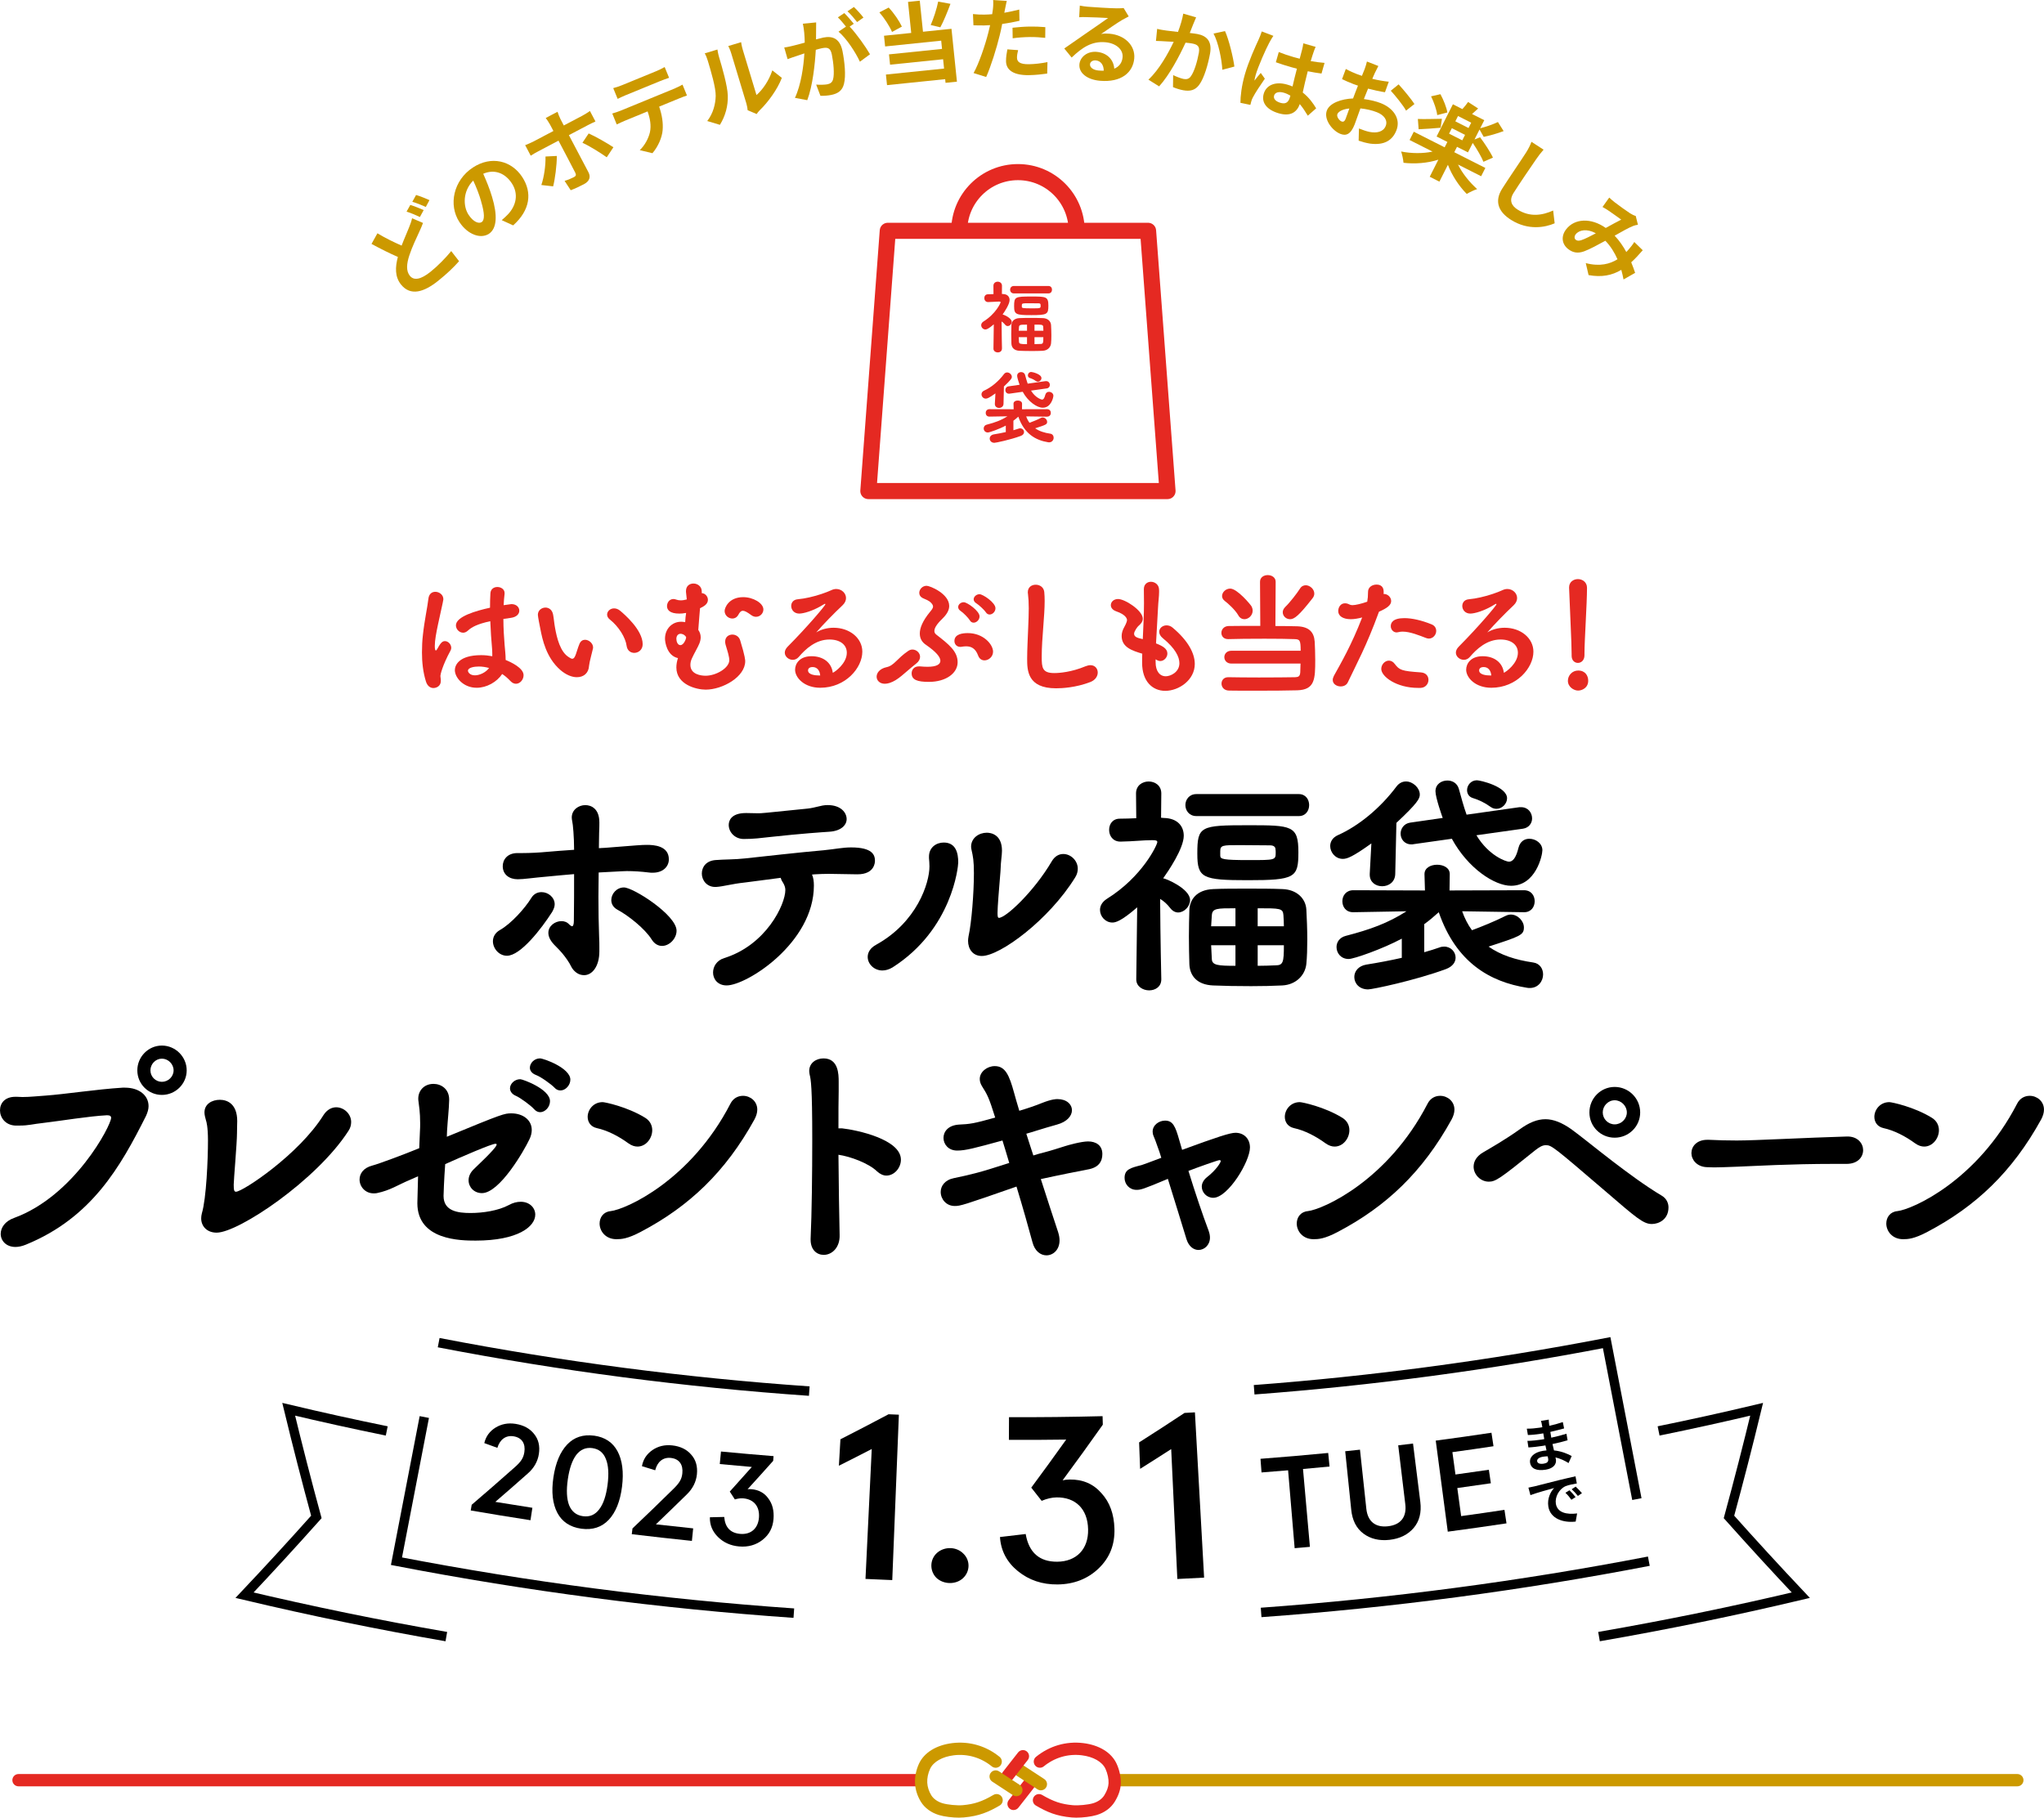 <?xml version="1.0" encoding="UTF-8"?>
<svg id="ttl_f" data-name="ttl_f" xmlns="http://www.w3.org/2000/svg" viewBox="0 0 611.6 543.98">
  <defs>
    <style>
      .cls-1 {
        fill: #e52922;
      }

      .cls-2 {
        fill: #c90;
      }

      .cls-3 {
        stroke-linejoin: round;
      }

      .cls-3, .cls-4, .cls-5 {
        fill: none;
      }

      .cls-3, .cls-5 {
        stroke: #e52922;
        stroke-width: 4.82px;
      }

      .cls-4 {
        stroke: #000;
        stroke-width: 2.83px;
      }

      .cls-4, .cls-5 {
        stroke-miterlimit: 10;
      }
    </style>
  </defs>
  <g id="ttl_f_in" data-name="ttl_f_in">
    <g>
      <g>
        <polygon class="cls-3" points="349.34 146.96 259.83 146.96 265.64 69.08 343.52 69.08 349.34 146.96"/>
        <path class="cls-5" d="M287.02,69.08c0-9.7,7.86-17.57,17.57-17.57s17.57,7.86,17.57,17.57"/>
        <g>
          <path class="cls-1" d="M299.79,104.36c0,.76-.62,1.11-1.23,1.11s-1.3-.38-1.3-1.11v-.02l.1-7.28c-1.64,1.42-2.21,1.54-2.51,1.54-.71,0-1.26-.62-1.26-1.28,0-.4,.21-.81,.69-1.11,3.63-2.25,5.12-5.5,5.12-5.76,0-.17-.19-.19-.45-.19h-.19c-.81,0-1.73,.12-3.08,.14h-.02c-.76,0-1.14-.59-1.14-1.19s.36-1.14,1.09-1.14c.57,0,1.14-.02,1.66-.05l-.02-2.49v-.02c0-.81,.64-1.21,1.28-1.21s1.28,.4,1.28,1.21v.02l-.02,2.44,.28,.02c1.33,.02,2.02,.78,2.02,1.8,0,1.3-1.61,3.65-2.09,4.32,.24,0,2.73,1.04,2.73,2.21,0,.64-.59,1.26-1.21,1.26-.28,0-.57-.14-.81-.45-.33-.43-.66-.71-1.02-.92,.02,3.96,.12,8.13,.12,8.13v.02Zm3.56-16.55c-.73,0-1.11-.57-1.11-1.11s.38-1.11,1.11-1.11h10.39c.69,0,1.04,.55,1.04,1.11s-.36,1.11-1.04,1.11h-10.39Zm8.7,17.17c-.95,.05-2.06,.07-3.15,.07-1.4,0-2.8-.02-3.87-.07-1.59-.07-2.35-.95-2.4-2.16-.02-.88-.05-1.85-.05-2.8s.02-1.9,.05-2.73c.05-.97,.69-2.02,2.42-2.09,.95-.05,2.18-.05,3.42-.05s2.54,0,3.6,.05c1.45,.05,2.35,.95,2.42,2.06,.05,.88,.1,1.99,.1,3.06,0,.9-.02,1.75-.1,2.47-.12,1.14-1.04,2.11-2.44,2.18Zm-3.49-10.67c-4.6,0-5.12-.21-5.12-2.68,0-2.8,.28-2.89,5.15-2.89,4.46,0,5.1,.02,5.1,2.75,0,2.56-.33,2.82-5.12,2.82Zm-1.26,2.85c-1.87,0-2.35,0-2.4,.71l-.07,1.11h2.47v-1.83Zm0,3.75h-2.47l.07,1.4c.02,.64,.64,.69,2.4,.69v-2.09Zm4.05-9.75c0-.17-.12-.38-.55-.38-.81,0-2.02-.02-3.08-.02-1.71,0-1.97,0-1.97,.62v.45c0,.36,.26,.45,2.92,.45s2.7,0,2.7-.76c0-.12,0-.24-.02-.36Zm.85,7.82c0-.4-.02-.78-.05-1.14-.05-.69-.36-.69-2.61-.69v1.83h2.66Zm-2.66,1.92v2.09c.64,0,1.26-.02,1.8-.05,.78,0,.85-.31,.85-2.04h-2.66Z"/>
          <path class="cls-1" d="M297.85,117.73c-1.92,1.38-2.47,1.57-2.89,1.57-.76,0-1.28-.66-1.28-1.3,0-.43,.24-.85,.76-1.09,2.13-.95,4.32-2.75,5.95-4.93,.26-.36,.62-.52,.97-.52,.69,0,1.4,.64,1.4,1.33,0,.4-.21,.85-2.37,2.87l-.12,5.19c-.02,.83-.69,1.23-1.33,1.23s-1.26-.4-1.26-1.16v-.09l.17-3.08Zm15.46,6.97l-6.26-.09c.26,.73,.59,1.38,1,1.92,.9-.33,2.37-.92,3.39-1.45,.19-.1,.38-.14,.55-.14,.71,0,1.33,.66,1.33,1.3,0,.78-.38,.9-3.58,1.94,1.21,.85,2.73,1.35,4.53,1.61,.66,.09,1,.64,1,1.21,0,.66-.47,1.38-1.35,1.38-.09,0-.19,0-.28-.02-3.75-.59-7.19-2.56-8.94-7.66-.5,.45-.97,.85-1.47,1.21v2.85c.57-.17,1.07-.31,1.52-.47,.17-.07,.36-.1,.5-.1,.69,0,1.16,.55,1.16,1.11,0,.45-.28,.9-.97,1.16-3.15,1.16-7.47,2.06-7.9,2.06-.9,0-1.4-.62-1.4-1.26,0-.57,.4-1.11,1.21-1.26,1.21-.19,2.44-.43,3.6-.69v-1.94c-1.94,1.04-4.86,2.06-5.38,2.06-.78,0-1.23-.59-1.23-1.21,0-.47,.28-.97,.95-1.14,2.47-.64,4.24-1.28,6.14-2.49l-5.38,.09h-.02c-.74,0-1.09-.55-1.09-1.11s.38-1.11,1.11-1.11l7.26,.02-.05-1.64v-.02c0-.64,.64-.95,1.28-.95s1.28,.31,1.28,.95v.02l-.02,1.64,7.54-.02c.74,0,1.09,.55,1.09,1.11s-.36,1.11-1.07,1.11h-.02Zm-4.81-7.8c1.26,2.09,3.01,2.68,3.3,2.68,.38,0,.71-.36,.97-1.42,.17-.64,.62-.9,1.09-.9,.66,0,1.33,.47,1.33,1.16,0,.52-.66,3.6-3.18,3.6-1.66,0-4.36-1.75-6-4.77l-3.87,.55c-.07,.02-.17,.02-.24,.02-.71,0-1.09-.55-1.09-1.09,0-.5,.33-1.02,.97-1.11l3.3-.47c-.05-.12-.73-2.06-.73-2.7,0-.71,.59-1.09,1.21-1.09,.5,0,1,.26,1.16,.85,.24,.85,.47,1.75,.78,2.61l5.36-.76h.17c.71,0,1.11,.57,1.11,1.14,0,.47-.31,.95-.92,1.04l-4.72,.66Zm1.45-2.87c-.59-.43-1.19-.71-1.8-.9-.4-.12-.59-.45-.59-.81,0-.47,.38-1,1-1,.36,0,3.06,.64,3.06,1.83,0,.55-.5,1.07-1.07,1.07-.19,0-.4-.05-.59-.19Z"/>
        </g>
      </g>
      <g>
        <path d="M151.69,286.03c-2.38,0-4.2-2.17-4.2-4.34,0-1.26,.63-2.52,2.1-3.36,3.36-1.89,7.49-6.51,9.38-9.59,.77-1.26,1.89-1.75,3.08-1.75,1.96,0,3.92,1.54,3.92,3.64,0,.7-.28,1.47-.77,2.31-3.22,5.04-9.45,13.09-13.51,13.09Zm27.37-17.78c0,4.27,.07,8.54,.21,12.25,.07,1.05,.07,2.03,.07,3.01v1.19c0,4.55-2.17,7.14-4.55,7.14-2.59,0-3.78-2.38-3.85-2.52-.63-1.33-1.68-2.8-2.73-4.06-1.19-1.4-2.1-2.17-2.38-2.52-1.26-1.33-1.75-2.52-1.75-3.57,0-2.1,2.03-3.5,3.92-3.5,.84,0,1.68,.28,2.31,.98,.49,.49,.84,.56,.84,.56,.35,0,.56-.56,.56-1.68,.07-4.62,.07-9.52,.07-13.93-2.8,.21-5.32,.49-7.7,.7-4.9,.42-7.28,.84-9.17,.84-2.59,0-4.48-1.47-4.48-3.92,0-1.96,1.4-3.92,4.41-3.92h1.54c2.24,0,4.97-.14,7.14-.35,2.31-.21,5.18-.42,8.26-.63,0-3.85-.35-7.7-.56-8.54-.07-.35-.14-.77-.14-1.12,0-2.31,2.03-3.71,4.06-3.71,1.75,0,4.2,1.05,4.2,5.18,0,.77,0,1.75-.07,3.08,0,1.26-.07,2.87-.07,4.62,1.4-.07,2.8-.14,4.13-.28,7.21-.56,8.54-.7,10.22-.7,2.03,0,6.58,.21,6.58,4.34,0,2.03-1.61,3.99-4.83,3.99-.42,0-.77,0-1.19-.07-2.31-.28-4.41-.42-6.58-.42-.42,0-.56,0-8.4,.42,0,2.31-.07,4.76-.07,7.14Zm15.96,12.95c-2.1-3.36-7.14-7.28-10.29-8.96-1.26-.7-1.82-1.75-1.82-2.87,0-1.89,1.61-3.78,3.78-3.78,2.8,0,15.75,8.26,15.75,12.95,0,2.38-2.17,4.55-4.34,4.55-1.12,0-2.24-.56-3.08-1.89Z"/>
        <path d="M242.97,261.73c.42,.91,.56,2.1,.56,3.29,0,17.15-20.09,29.89-26.11,29.89-2.66,0-4.06-1.89-4.06-3.85,0-1.75,1.05-3.64,3.36-4.34,12.53-3.92,18.27-16.03,18.27-20.37,0-.77-.28-1.54-.77-2.31-.35-.49-.49-.91-.63-1.33-3.99,.49-7.7,1.05-10.71,1.4-3.99,.42-6.37,1.19-8.61,1.33h-.28c-2.52,0-3.99-2.03-3.99-3.99s1.26-3.85,4.13-4.06c2.52-.21,5.74-.14,8.82-.49,5.25-.56,16.31-1.82,23.59-2.45,3.5-.35,5.6-.84,8.12-.84,6.37,0,7.14,2.24,7.14,3.99,0,.35,0,4.06-5.25,4.06-2.87,0-5.81-.14-8.61-.14-1.47,0-2.8,.07-4.13,.14l-.84,.07Zm-24.92-14.84c0-1.05,.49-3.57,5.18-3.57,1.26,0,2.38,.07,3.64,.07,1.05,0,1.12,0,14.77-1.4,1.33-.14,2.24-.42,3.22-.63,.84-.21,1.68-.42,2.8-.42,3.92,0,5.67,2.24,5.67,4.2,0,1.75-1.61,3.57-5.25,3.78-2.1,.14-8.4,.56-17.36,1.54-3.15,.35-5.18,.63-8.26,.63-2.73-.07-4.41-2.17-4.41-4.2Z"/>
        <path d="M264.04,290.44c-2.52,0-4.41-1.96-4.41-4.06,0-1.26,.7-2.66,2.52-3.64,12.18-6.72,15.96-18.41,15.96-23.45,0-.84-.07-1.68-.14-2.45v-.49c0-2.73,2.17-4.2,4.41-4.2,3.64,0,4.34,3.15,4.34,5.95,0,1.19-1.75,20.02-19.67,31.43-1.05,.63-2.1,.91-3.01,.91Zm29.75-4.34c-2.73,0-4.13-2.1-4.13-4.55,0-.42,.07-.84,.14-1.33,.91-4.06,1.61-13.02,1.61-18.9,0-3.78-.28-5.04-.7-6.93-.07-.35-.14-.7-.14-.98,0-2.66,2.38-4.2,4.69-4.2,1.12,0,4.55,.42,4.55,5.39,0,1.4-.35,3.01-.42,5.67,0,.35-.07,.98-.14,1.89-.35,4.27-.77,9.24-.77,11.06,0,.98,.07,1.47,.42,1.47,2.1,0,10.57-7.98,15.82-16.94,.91-1.54,2.17-2.17,3.43-2.17,2.24,0,4.34,1.96,4.34,4.41,0,.84-.21,1.68-.77,2.59-7.91,12.81-22.54,23.52-27.93,23.52Z"/>
        <path d="M347.48,293.1c0,2.24-1.82,3.29-3.64,3.29s-3.85-1.12-3.85-3.29v-.07l.28-21.49c-4.83,4.2-6.51,4.55-7.42,4.55-2.1,0-3.71-1.82-3.71-3.78,0-1.19,.63-2.38,2.03-3.29,10.71-6.65,15.12-16.24,15.12-17.01,0-.49-.56-.56-1.33-.56h-.56c-2.38,0-5.11,.35-9.1,.42h-.07c-2.24,0-3.36-1.75-3.36-3.5s1.05-3.36,3.22-3.36c1.68,0,3.36-.07,4.9-.14l-.07-7.35v-.07c0-2.38,1.89-3.57,3.78-3.57s3.78,1.19,3.78,3.57v.07l-.07,7.21,.84,.07c3.92,.07,5.95,2.31,5.95,5.32,0,3.85-4.76,10.78-6.16,12.74,.7,0,8.05,3.08,8.05,6.51,0,1.89-1.75,3.71-3.57,3.71-.84,0-1.68-.42-2.38-1.33-.98-1.26-1.96-2.1-3.01-2.73,.07,11.69,.35,24.01,.35,24.01v.07Zm10.5-48.87c-2.17,0-3.29-1.68-3.29-3.29s1.12-3.29,3.29-3.29h30.66c2.03,0,3.08,1.61,3.08,3.29s-1.05,3.29-3.08,3.29h-30.66Zm25.69,50.69c-2.8,.14-6.09,.21-9.31,.21-4.13,0-8.26-.07-11.41-.21-4.69-.21-6.93-2.8-7.07-6.37-.07-2.59-.14-5.46-.14-8.26s.07-5.6,.14-8.05c.14-2.87,2.03-5.95,7.14-6.16,2.8-.14,6.44-.14,10.08-.14s7.49,0,10.64,.14c4.27,.14,6.93,2.8,7.14,6.09,.14,2.59,.28,5.88,.28,9.03,0,2.66-.07,5.18-.28,7.28-.35,3.36-3.08,6.23-7.21,6.44Zm-10.29-31.5c-13.58,0-15.12-.63-15.12-7.91,0-8.26,.84-8.54,15.19-8.54,13.16,0,15.05,.07,15.05,8.12,0,7.56-.98,8.33-15.12,8.33Zm-3.71,8.4c-5.53,0-6.93,0-7.07,2.1l-.21,3.29h7.28v-5.39Zm0,11.06h-7.28l.21,4.13c.07,1.89,1.89,2.03,7.07,2.03v-6.16Zm11.97-28.77c0-.49-.35-1.12-1.61-1.12-2.38,0-5.95-.07-9.1-.07-5.04,0-5.81,0-5.81,1.82v1.33c0,1.05,.77,1.33,8.61,1.33s7.98,0,7.98-2.24c0-.35,0-.7-.07-1.05Zm2.52,23.1c0-1.19-.07-2.31-.14-3.36-.14-2.03-1.05-2.03-7.7-2.03v5.39h7.84Zm-7.84,5.67v6.16c1.89,0,3.71-.07,5.32-.14,2.31,0,2.52-.91,2.52-6.02h-7.84Z"/>
        <path d="M410.34,252.42c-5.67,4.06-7.28,4.62-8.54,4.62-2.24,0-3.78-1.96-3.78-3.85,0-1.26,.7-2.52,2.24-3.22,6.3-2.8,12.74-8.12,17.57-14.56,.77-1.05,1.82-1.54,2.87-1.54,2.03,0,4.13,1.89,4.13,3.92,0,1.19-.63,2.52-7,8.47l-.35,15.33c-.07,2.45-2.03,3.64-3.92,3.64s-3.71-1.19-3.71-3.43v-.28l.49-9.1Zm45.64,20.58l-18.48-.28c.77,2.17,1.75,4.06,2.94,5.67,2.66-.98,7-2.73,10.01-4.27,.56-.28,1.12-.42,1.61-.42,2.1,0,3.92,1.96,3.92,3.85,0,2.31-1.12,2.66-10.57,5.74,3.57,2.52,8.05,3.99,13.37,4.76,1.96,.28,2.94,1.89,2.94,3.57,0,1.96-1.4,4.06-3.99,4.06-.28,0-.56,0-.84-.07-11.06-1.75-21.21-7.56-26.39-22.61-1.47,1.33-2.87,2.52-4.34,3.57v8.4c1.68-.49,3.15-.91,4.48-1.4,.49-.21,1.05-.28,1.47-.28,2.03,0,3.43,1.61,3.43,3.29,0,1.33-.84,2.66-2.87,3.43-9.31,3.43-22.05,6.09-23.31,6.09-2.66,0-4.13-1.82-4.13-3.71,0-1.68,1.19-3.29,3.57-3.71,3.57-.56,7.21-1.26,10.64-2.03v-5.74c-5.74,3.08-14.35,6.09-15.89,6.09-2.31,0-3.64-1.75-3.64-3.57,0-1.4,.84-2.87,2.8-3.36,7.28-1.89,12.53-3.78,18.13-7.35l-15.89,.28h-.07c-2.17,0-3.22-1.61-3.22-3.29s1.12-3.29,3.29-3.29l21.42,.07-.14-4.83v-.07c0-1.89,1.89-2.8,3.78-2.8s3.78,.91,3.78,2.8v.07l-.07,4.83,22.26-.07c2.17,0,3.22,1.61,3.22,3.29s-1.05,3.29-3.15,3.29h-.07Zm-14.21-23.03c3.71,6.16,8.89,7.91,9.73,7.91,1.12,0,2.1-1.05,2.87-4.2,.49-1.89,1.82-2.66,3.22-2.66,1.96,0,3.92,1.4,3.92,3.43,0,1.54-1.96,10.64-9.38,10.64-4.9,0-12.88-5.18-17.71-14.07l-11.41,1.61c-.21,.07-.49,.07-.7,.07-2.1,0-3.22-1.61-3.22-3.22,0-1.47,.98-3.01,2.87-3.29l9.73-1.4c-.14-.35-2.17-6.09-2.17-7.98,0-2.1,1.75-3.22,3.57-3.22,1.47,0,2.94,.77,3.43,2.52,.7,2.52,1.4,5.18,2.31,7.7l15.82-2.24h.49c2.1,0,3.29,1.68,3.29,3.36,0,1.4-.91,2.8-2.73,3.08l-13.93,1.96Zm4.27-8.47c-1.75-1.26-3.5-2.1-5.32-2.66-1.19-.35-1.75-1.33-1.75-2.38,0-1.4,1.12-2.94,2.94-2.94,1.05,0,9.03,1.89,9.03,5.39,0,1.61-1.47,3.15-3.15,3.15-.56,0-1.19-.14-1.75-.56Z"/>
        <path d="M4.62,373.18c-2.8,0-4.41-1.89-4.41-3.92,0-1.82,1.26-3.78,3.99-4.76,18.06-6.58,29.05-27.72,29.05-29.96,0-.49-.35-.77-1.12-.77h-.21c-5.32,.28-13.79,1.68-18.55,2.24-3.85,.42-4.69,.84-7.56,.84h-1.26c-2.94-.14-4.55-2.38-4.55-4.55s1.47-4.06,4.62-4.06h.42c.56,0,1.12,.07,1.68,.07,2.31,0,4.55-.28,6.86-.42,5.88-.42,15.26-1.89,23.1-2.38h.7c4.34,0,7.07,2.38,7.07,5.53,0,.91-.28,1.89-.77,2.94-7.63,15.19-16.24,30.45-35.91,38.5-1.19,.49-2.24,.7-3.15,.7Zm43.82-45.5c-4.06,0-7.35-3.29-7.35-7.35s3.29-7.42,7.35-7.42,7.42,3.36,7.42,7.42-3.36,7.35-7.42,7.35Zm0-10.85c-1.89,0-3.43,1.61-3.43,3.5s1.54,3.43,3.43,3.43,3.5-1.54,3.5-3.43-1.61-3.5-3.5-3.5Z"/>
        <path d="M64.82,368.9c-2.87,0-4.62-1.89-4.62-4.27,0-.49,.07-.98,.21-1.54,1.33-4.48,1.82-16.1,1.82-21.77,0-4.13-.49-5.74-.56-5.88-.28-.98-.49-1.82-.49-2.52,0-2.52,2.24-3.78,4.62-3.78,2.24,0,5.18,1.26,5.18,6.37,0,.98-.07,2.1-.07,3.71,0,2.8-.98,13.93-.98,15.33,0,1.68,.14,2.1,.7,2.1,1.96,0,18.83-11.13,26.18-22.96,1.05-1.61,2.45-2.31,3.78-2.31,2.31,0,4.48,1.96,4.48,4.41,0,.84-.21,1.75-.77,2.59-9.52,14.84-32.97,30.52-39.48,30.52Z"/>
        <path d="M133.7,340.2c16.8-6.93,17.22-7,19.32-7,3.43,0,6.09,1.96,6.09,4.97,0,.84-.21,1.82-.7,2.8-1.54,3.29-8.89,16.1-14.21,16.1-2.31,0-3.99-1.75-3.99-3.85,0-1.12,.49-2.31,1.61-3.36,5.74-5.46,6.79-6.86,6.79-7.35,0-.14-.14-.21-.35-.21-1.19,0-10.36,3.99-15.05,6.09-.35,4.69-.49,9.1-.49,9.52,0,4.55,4.27,5.11,8.05,5.11s8.33-.7,11.48-2.38c1.26-.7,2.45-.98,3.57-.98,2.59,0,4.34,1.75,4.34,3.85,0,3.57-5.18,7.77-17.85,7.77-4.41,0-17.43-.07-17.43-11.2q0-.14,.21-8.05c-1.12,.49-1.89,.84-2.38,1.05-3.71,1.54-5.88,3.15-9.94,3.99-.35,.07-.63,.07-.98,.07-2.52,0-4.2-2.03-4.2-4.13,0-1.75,1.12-3.5,3.85-4.2,1.89-.49,9.59-3.36,14-5.18l.21-4.97c.07-.91,.07-1.75,.07-2.52,0-3.29-.35-5.25-.49-6.44-.49-2.87,1.4-5.32,4.48-5.32,2.31,0,4.69,1.54,4.69,4.69v.14c-.07,2.94-.42,5.67-.63,9.17l-.07,1.82Zm26.11-8.26c-.91-1.05-4.13-3.43-5.46-3.99-1.19-.49-1.75-1.4-1.75-2.24,0-1.33,1.33-2.73,3.08-2.73,.7,0,8.89,2.94,8.89,6.58,0,1.75-1.47,3.29-2.94,3.29-.63,0-1.26-.28-1.82-.91Zm6.09-6.44c-.91-.98-4.13-3.29-5.53-3.78-1.26-.49-1.82-1.33-1.82-2.17,0-1.4,1.33-2.8,3.01-2.8,1.12,0,9.1,2.87,9.1,6.37,0,1.68-1.47,3.22-2.94,3.22-.63,0-1.26-.21-1.82-.84Z"/>
        <path d="M188.02,342.16c-2.87-2.1-6.23-3.85-9.45-4.55-1.89-.42-2.73-1.89-2.73-3.36,0-2.1,1.68-4.41,4.48-4.41,.7,0,7.42,1.4,12.74,4.69,1.47,.91,2.1,2.31,2.1,3.71,0,2.45-1.89,4.9-4.41,4.9-.84,0-1.75-.28-2.73-.98Zm3.78,26.46c-4.06,2.17-5.95,2.24-7.35,2.24-3.29,0-5.04-2.45-5.04-4.69,0-1.82,1.12-3.5,3.29-3.71,4.48-.49,23.94-9.1,35.84-32.13,.84-1.68,2.31-2.38,3.78-2.38,2.17,0,4.27,1.61,4.27,4.13,0,.91-.28,1.89-.84,2.94-8.68,15.75-19.6,26.04-33.95,33.6Z"/>
        <path d="M251.23,369.53c.14,3.85-2.31,6.02-4.76,6.02-2.03,0-3.92-1.47-3.92-4.55v-.28c.35-7.49,.49-19.53,.49-29.75,0-15.75-.42-17.99-.77-19.32-.07-.42-.14-.77-.14-1.12,0-2.45,2.1-3.78,4.27-3.78,4.48,0,4.55,4.76,4.55,6.93v2.87c-.07,2.73-.07,6.65-.07,11.13h1.05c4.48,.49,17.64,3.29,17.64,9.38,0,2.52-2.03,4.76-4.34,4.76-.91,0-1.89-.42-2.8-1.26-2.52-2.45-8.05-4.48-11.55-4.97,.07,8.68,.21,17.92,.35,23.94Z"/>
        <path d="M286.37,344.33c-2.59,0-4.06-1.89-4.06-3.78s1.4-3.78,4.62-3.99c3.15-.14,4.41-.28,10.85-2.1-1.89-6.02-2.31-6.79-3.99-9.45-.42-.7-.63-1.4-.63-2.1,0-2.17,2.24-3.85,4.48-3.85,3.15,0,4.34,2.66,5.81,8.05,.42,1.47,.91,3.29,1.54,5.32,2.59-.77,5.04-1.61,6.72-2.31,3.01-1.19,4.27-1.19,4.69-1.19,2.73,0,4.34,1.54,4.34,3.36,0,1.61-1.4,3.43-4.48,4.27-2.31,.63-4.06,1.19-6.37,1.89-.84,.28-1.82,.56-2.8,.84,.63,2.1,1.4,4.27,2.1,6.51,1.05-.35,2.1-.63,3.22-.91,2.17-.56,4.27-1.26,6.3-1.89,.84-.28,4.83-1.4,6.86-1.4,2.31,0,4.27,1.12,4.27,3.78,0,2.17-1.05,4.06-4.41,4.62-8.05,1.54-14,2.87-14,2.87,1.96,6.02,3.78,11.76,5.18,15.89,.28,.91,.42,1.68,.42,2.45,0,2.8-1.89,4.48-3.92,4.48-1.68,0-3.5-1.19-4.2-3.99-1.19-4.41-2.87-10.36-4.76-16.59-16.03,5.6-16.8,5.81-18.48,5.81-2.59,0-4.2-2.1-4.2-4.2,0-1.75,1.19-3.57,3.92-4.13,4.62-.98,7.14-1.47,16.59-4.55-.7-2.31-1.33-4.55-2.03-6.72-8.4,2.31-11.06,3.01-13.51,3.01h-.07Z"/>
        <path d="M353.71,344.12c10.5-3.85,14.35-5.11,15.96-5.11,2.59,0,4.34,1.82,4.34,4.41,0,4.2-6.58,15.05-10.99,15.05-1.96,0-3.43-1.61-3.43-3.36,0-.91,.49-1.96,1.54-2.8,2.8-2.17,4.13-4.41,4.13-4.83,0-.21-.14-.28-.42-.28-.42,0-6.72,2.24-9.24,3.22,1.89,6.16,4.27,13.23,6.02,17.85,.28,.77,.42,1.47,.42,2.1,0,2.24-1.68,3.71-3.43,3.71-1.4,0-2.87-.98-3.57-3.15-1.47-4.76-3.64-11.9-5.6-18.13-7.49,3.15-8.12,3.29-9.38,3.29-2.17,0-3.57-1.75-3.57-3.57,0-2.59,1.82-3.01,5.11-3.85q.14,0,5.88-2.17c-.35-1.19-.7-2.24-1.05-3.15-.49-1.47-.91-2.52-1.26-3.36-.21-.49-.28-.91-.28-1.33,0-1.96,1.89-3.29,3.71-3.29,2.31,0,3.08,1.61,4.27,5.88l.84,2.87Z"/>
        <path d="M396.62,342.16c-2.87-2.1-6.23-3.85-9.45-4.55-1.89-.42-2.73-1.89-2.73-3.36,0-2.1,1.68-4.41,4.48-4.41,.7,0,7.42,1.4,12.74,4.69,1.47,.91,2.1,2.31,2.1,3.71,0,2.45-1.89,4.9-4.41,4.9-.84,0-1.75-.28-2.73-.98Zm3.78,26.46c-4.06,2.17-5.95,2.24-7.35,2.24-3.29,0-5.04-2.45-5.04-4.69,0-1.82,1.12-3.5,3.29-3.71,4.48-.49,23.94-9.1,35.84-32.13,.84-1.68,2.31-2.38,3.78-2.38,2.17,0,4.27,1.61,4.27,4.13,0,.91-.28,1.89-.84,2.94-8.68,15.75-19.6,26.04-33.95,33.6Z"/>
        <path d="M494.27,366.31c-2.52,0-4.48-1.68-14.14-10.01-15.19-13.02-15.89-13.58-17.57-13.58-1.05,0-1.96,.56-3.22,1.54-10.5,8.47-11.83,9.38-13.86,9.38-2.52,0-4.55-2.17-4.55-4.48,0-1.54,.84-3.15,2.94-4.34,1.68-.98,6.58-3.78,10.78-6.79,2.87-2.1,5.32-3.08,7.77-3.08s4.97,1.05,7.77,3.01c2.8,2.03,7.49,5.88,12.53,9.73,4.06,3.08,9.45,7.14,14.63,10.22,1.33,.84,1.89,2.17,1.89,3.43,0,3.64-2.94,4.97-4.97,4.97Zm-11.13-25.83c-4.2,0-7.56-3.36-7.56-7.56s3.36-7.63,7.56-7.63,7.63,3.43,7.63,7.63-3.43,7.56-7.63,7.56Zm0-11.2c-1.96,0-3.57,1.68-3.57,3.64s1.61,3.57,3.57,3.57,3.64-1.61,3.64-3.57-1.68-3.64-3.64-3.64Z"/>
        <path d="M552.44,348.32h-3.64c-13.3,0-23.45,.63-28.98,.84-3.64,.14-5.53,.21-6.93,.21-.84,0-1.47-.07-2.24-.07-2.94-.14-4.55-2.24-4.55-4.2s1.54-3.99,4.76-3.99h.42c2.59,.14,5.6,.21,8.4,.21,5.74,0,20.58-.84,32.83-1.19,3.43-.14,4.97,2.17,4.97,4.06,0,2.1-1.61,4.13-4.97,4.13h-.07Z"/>
        <path d="M573.02,342.16c-2.87-2.1-6.23-3.85-9.45-4.55-1.89-.42-2.73-1.89-2.73-3.36,0-2.1,1.68-4.41,4.48-4.41,.7,0,7.42,1.4,12.74,4.69,1.47,.91,2.1,2.31,2.1,3.71,0,2.45-1.89,4.9-4.41,4.9-.84,0-1.75-.28-2.73-.98Zm3.78,26.46c-4.06,2.17-5.95,2.24-7.35,2.24-3.29,0-5.04-2.45-5.04-4.69,0-1.82,1.12-3.5,3.29-3.71,4.48-.49,23.94-9.1,35.84-32.13,.84-1.68,2.31-2.38,3.78-2.38,2.17,0,4.27,1.61,4.27,4.13,0,.91-.28,1.89-.84,2.94-8.68,15.75-19.6,26.04-33.95,33.6Z"/>
      </g>
      <g>
        <path class="cls-2" d="M126.57,66.72c-.33,.89-.69,1.77-1.17,2.77-.75,1.7-2,4.16-2.92,6.94-.82,2.52-1.01,4.65,.15,6.1,1.2,1.5,3.27,1.15,6.18-1.18,2.13-1.7,4.68-4.3,6.2-6.21l2.35,3.03c-1.52,1.73-3.56,3.72-6.28,5.89-4.15,3.32-8.22,4.68-11.1,1.08-1.84-2.3-1.75-5.17-.93-8.25-2.37-1.01-5.17-2.43-7.89-3.89l1.77-3.18c2.54,1.53,5.11,2.75,7.24,3.68,.81-2.14,1.7-4.06,2.21-5.4,.43-1.07,.73-1.9,.92-2.78l3.26,1.4Zm-3.8-5.39c1.13,.34,2.97,1.08,4,1.54l-1.13,2.08c-1.11-.53-2.76-1.25-3.99-1.61l1.12-2.01Zm1.73-2.98c1.19,.36,3.05,1.09,4,1.54l-1.09,2.05c-1.15-.53-2.8-1.21-4.04-1.54l1.13-2.05Z"/>
        <path class="cls-2" d="M150.14,65.88c.78-.68,1.34-1.2,1.84-1.72,2.42-2.56,3.29-6.06,1.16-9.31-2.03-3.09-5.21-4.3-8.55-2.85,.93,2.1,1.9,4.43,2.65,6.95,1.63,5.39,1.49,9.42-.95,11.02-2.46,1.61-6.35,.26-8.82-3.51-3.37-5.15-1.78-12.52,4.02-16.32,5.53-3.63,11.56-2.06,14.76,2.82,3.08,4.7,2.38,9.93-2.7,14.49l-3.4-1.55Zm-6.18-5.64c-.56-1.99-1.41-4.17-2.36-6.2-3.2,3.2-3.03,7.73-1.42,10.2,1.48,2.26,3.11,2.77,3.94,2.23,.93-.61,.91-2.6-.17-6.22Z"/>
        <path class="cls-2" d="M170.22,40.44l5.85,11.1c.73,1.39,.37,2.67-1.32,3.57-1.27,.67-2.71,1.34-3.98,1.82l-1.83-2.79c1.1-.34,2.19-.82,2.79-1.13,.62-.33,.71-.68,.41-1.31-.44-.9-4.43-8.47-5.02-9.59v-.02s-6.08,3.2-6.08,3.2c-.72,.38-1.61,.88-2.24,1.3l-1.66-3.15c.75-.31,1.64-.65,2.38-1.04l6.07-3.2-1.01-1.91c-.33-.62-1-1.61-1.29-1.98l3.53-1.86c.1,.37,.57,1.59,.89,2.21l.99,1.89,5.54-2.92c.69-.37,1.68-.98,2.28-1.41l1.65,3.13c-.77,.34-1.71,.81-2.38,1.16l-5.56,2.93Zm-3.61,6.24c.02,2.7-.55,7-1.1,9.09l-3.53-.4c.81-2.35,1.33-5.98,1.24-8.53l3.39-.17Zm9.54-6.74c2.02,.89,5.52,2.89,7.39,4.13l-1.99,3c-2.1-1.49-5.34-3.47-7.27-4.35l1.86-2.78Z"/>
        <path class="cls-2" d="M202.01,26.41c.52-.22,1.58-.71,2.21-1.08l1.33,3.25c-.65,.21-1.6,.57-2.3,.86l-6.02,2.47c.91,2.63,1.22,4.96,1.04,7.08-.17,2.08-1.29,4.82-3.05,6.86l-3.79-.92c1.5-1.4,2.65-3.57,3.06-5.43,.39-1.97,.04-4.02-.72-6.16l-6.87,2.82c-.72,.3-1.68,.75-2.36,1.08l-1.34-3.27c.78-.23,1.69-.52,2.46-.83l16.36-6.72Zm-14.57,1.98c-.87,.36-1.9,.84-2.63,1.2l-1.32-3.22c.85-.2,1.9-.57,2.72-.91l10.04-4.12c.85-.35,1.83-.81,2.63-1.28l1.32,3.22c-.9,.31-1.86,.65-2.74,1.01l-10.02,4.11Z"/>
        <path class="cls-2" d="M211.62,36.22c1.79-2.29,2.47-5.09,2.53-7.51,.05-2.44-1.4-7.33-2.34-10.46-.31-1.03-.6-1.71-.94-2.28l3.8-1.15c0,.11,.2,1.32,.52,2.38,.92,3.05,2.49,8.53,2.58,11.35,.11,3.16-.73,6.17-2.36,8.81l-3.79-1.14Zm12.09-3.23c-.05-.52-.16-1.28-.37-1.98l-4.55-15.07c-.35-1.16-.83-2.09-.88-2.16l3.85-1.16c0,.09,.15,1.14,.5,2.3l4.09,13.52c1.82-1.54,3.76-4.35,4.74-7.38l2.85,2.24c-1.3,3.44-4.18,7.36-6.63,9.71-.46,.45-.65,.76-.9,1.12l-2.68-1.14Z"/>
        <path class="cls-2" d="M244.21,6.72c-.02,.72-.02,1.57-.02,2.26,0,.83-.02,1.82-.02,2.81,.86-.23,1.65-.44,2.18-.55,2.78-.56,4.99,.3,5.74,4.06,.62,3.1,1.09,7.35,.43,9.85-.51,2-1.82,2.87-3.83,3.27-.98,.2-2.28,.29-3.2,.25l-1.28-3.35c1.06,.09,2.65,.05,3.34-.09,.87-.17,1.48-.57,1.73-1.53,.42-1.6,.14-4.79-.38-7.39-.42-2.09-1.38-2.2-3.02-1.87-.42,.08-1.05,.27-1.78,.47-.24,4.18-.91,10.73-2.55,15.07l-3.69-.69c1.85-3.95,2.6-9.55,2.82-13.31-.91,.29-1.71,.56-2.19,.74-.73,.23-2.04,.68-2.83,.98l-1-3.49c.97-.11,1.83-.34,2.78-.56,.82-.19,2.04-.52,3.35-.89-.03-2.09-.2-4.03-.56-5.67l3.97-.38Zm10.02,1.24c2.02,2.1,4.86,6.13,6.09,8.28l-3.02,2.23c-1.27-2.77-4.05-7.04-6.4-8.99l2.23-1.52c-.73-.9-1.65-2.04-2.42-2.76l1.92-1.29c.86,.85,2.12,2.33,2.84,3.2l-1.23,.85Zm2.23-1.36c-.78-1-1.94-2.39-2.88-3.22l1.92-1.29c.92,.86,2.23,2.33,2.86,3.17l-1.91,1.35Z"/>
        <path class="cls-2" d="M266.91,9.56c-.68-1.64-2.27-4.11-3.78-5.85l2.78-1.45c1.61,1.71,3.18,4.04,3.95,5.7l-2.96,1.61Zm9.25-.06l8.54-.88,1.63,15.82-3.41,.35-.11-1.1-17.4,1.79-.33-3.17,17.4-1.79-.29-2.79-15.87,1.63-.32-3.09,15.87-1.63-.25-2.47-16.78,1.73-.33-3.2,8.14-.84-.96-9.29,3.52-.36,.96,9.29Zm8.23-8.34c-.94,2.51-2.04,5.2-3.02,7.01l-2.89-.68c.86-1.96,1.81-4.85,2.24-7.02l3.68,.68Z"/>
        <path class="cls-2" d="M305.04,6.22c-1.59,.38-3.39,.7-5.17,.95-.22,1.17-.47,2.36-.75,3.44-.91,3.77-2.63,9.28-4.04,12.43l-3.77-1.18c1.55-2.7,3.48-8.35,4.42-12.11,.18-.71,.35-1.46,.53-2.22-.62,.04-1.21,.07-1.75,.08-1.3,.02-2.29-.02-3.24-.05l-.14-3.35c1.38,.14,2.27,.18,3.38,.16,.78-.01,1.57-.05,2.37-.12,.1-.6,.17-1.11,.22-1.54,.12-1,.13-2.08,.06-2.7l4.08,.26c-.18,.73-.4,1.92-.53,2.52l-.2,1.03c1.51-.27,3.01-.59,4.47-.96l.06,3.37Zm-.4,8.78c-.2,.76-.35,1.65-.34,2.25,.02,1.16,.71,2.01,3.57,1.97,1.78-.03,3.64-.25,5.55-.63l-.08,3.43c-1.51,.21-3.31,.43-5.45,.47-4.51,.07-6.83-1.45-6.87-4.15-.02-1.21,.2-2.51,.4-3.57l3.22,.24Zm-1.68-6.7c1.48-.16,3.4-.33,5.12-.35,1.51-.02,3.13,.03,4.7,.17l-.03,3.21c-1.33-.14-2.97-.27-4.59-.25-1.86,.03-3.48,.14-5.15,.38l-.05-3.16Z"/>
        <path class="cls-2" d="M337.73,4.92c-.68,.35-1.33,.7-1.96,1.05-1.51,.87-4.51,3-6.3,4.2,.91-.17,1.67-.15,2.53-.08,4.52,.39,7.72,3.51,7.39,7.38-.36,4.2-3.85,7.26-10.28,6.7-3.71-.32-6.36-2.26-6.13-4.92,.19-2.15,2.32-3.97,5.15-3.73,3.28,.28,5.1,2.47,5.28,5.04,1.52-.65,2.35-1.83,2.49-3.44,.21-2.39-2.08-4.22-5.17-4.48-4.09-.35-6.94,1.6-10.07,4.58l-2.21-2.71c2.02-1.37,5.45-3.81,7.15-4.97,1.59-1.11,4.55-3.1,5.97-4.15-1.37-.09-5.05-.25-6.46-.26-.73-.04-1.57-.03-2.2,.03l.19-3.48c.75,.15,1.66,.28,2.41,.34,1.4,.12,7.11,.48,8.63,.47,1.11,.01,1.74-.04,2.07-.09l1.52,2.52Zm-7.47,16.24c-.01-1.74-.91-2.95-2.36-3.08-1-.09-1.69,.45-1.75,1.12-.09,1,.99,1.77,2.55,1.9,.56,.05,1.08,.07,1.57,.05Z"/>
        <path class="cls-2" d="M357.91,5.17c-.29,.66-.62,1.45-.88,2.09-.28,.77-.67,1.69-1.03,2.61,.89,.11,1.69,.2,2.22,.3,2.79,.51,4.53,2.12,3.84,5.89-.57,3.11-1.71,7.24-3.24,9.32-1.21,1.67-2.78,1.99-4.77,1.63-1.01-.18-2.23-.57-3.07-.94l.05-3.59c.96,.48,2.42,1.02,3.11,1.15,.88,.16,1.62,.02,2.17-.78,1.01-1.33,1.93-4.4,2.4-7,.38-2.1-.47-2.56-2.14-2.86-.42-.08-1.07-.14-1.83-.22-1.74,3.8-4.78,9.64-7.91,13.08l-3.2-2.01c3.21-2.98,5.95-7.92,7.56-11.33-.95-.06-1.79-.11-2.31-.12-.76-.06-2.15-.12-3-.14l.36-3.61c.94,.25,1.83,.36,2.79,.51,.83,.12,2.09,.27,3.44,.41,.74-1.95,1.3-3.82,1.58-5.48l3.83,1.11Zm8.63,4.13c1.18,2.55,2.47,7.97,2.81,10.62l-3.61,.96c-.16-3.05-1.17-8.15-2.63-10.83l3.43-.75Z"/>
        <path class="cls-2" d="M381.03,10.73c-.36,.46-1.04,1.67-1.27,2.11-.88,1.6-3.31,7.03-4.04,9.6-.15,.52-.3,1.15-.37,1.69,.6-.81,1.25-1.55,1.89-2.3l1.22,1.72c-1.32,1.9-2.9,4.28-3.58,5.61-.18,.34-.41,.86-.47,1.16-.07,.26-.2,.7-.28,1.07l-2.97-.62c-.01-1.94,.33-5.01,1.32-8.49,1.11-3.9,3.24-8.54,4.11-10.42,.31-.7,.72-1.65,.95-2.45l3.5,1.33Zm10.28,23.88c-.78-1.31-1.57-2.47-2.39-3.46-.85,2.4-2.75,3.77-6.23,2.78-3.53-1-5.34-3.14-4.57-5.84,.74-2.62,3.46-3.79,6.97-2.79,.6,.17,1.16,.36,1.66,.58,.37-1.61,.82-3.5,1.31-5.32-.63-.15-1.25-.33-1.85-.5-1.51-.43-2.95-.89-4.45-1.43l.87-3.06c1.44,.58,2.89,1.07,4.43,1.51,.6,.17,1.22,.35,1.83,.49,.33-1.28,.63-2.32,.76-2.87,.11-.39,.25-1.19,.32-1.73l3.69,1.05c-.22,.47-.45,1.08-.63,1.62-.19,.56-.51,1.51-.84,2.65,1.45,.24,2.85,.44,4.14,.53l-.91,3.19c-1.3-.17-2.69-.4-4.12-.69-.66,2.51-1.11,4.6-1.5,6.37,1.91,1.49,3.14,3.28,4.02,4.73l-2.51,2.21Zm-5.2-5.99c-.62-.37-1.3-.68-2-.88-1.45-.41-2.61-.1-2.88,.87-.29,1.04,.61,1.8,1.96,2.18,1.58,.45,2.37-.23,2.79-1.73l.13-.44Z"/>
        <path class="cls-2" d="M408.1,29.65c1.85,.23,3.65,.67,5.03,1.21,3.82,1.49,6.04,4.71,4.71,8.13-1.15,2.94-3.55,4.56-7.88,3.99-1.25-.2-2.43-.54-3.43-.88l.09-3.65c1.13,.44,2.2,.83,3.14,1.02,2.15,.43,4.16,.03,4.87-1.78,.66-1.68-.47-3.25-2.63-4.1-1.53-.6-3.24-.98-4.94-1.15-.73,2.01-1.4,3.95-1.73,4.8-1.21,3.09-2.65,3.46-4.26,2.83-2.44-.95-5.07-4.39-4.04-7.03,.85-2.19,4.27-3.43,7.83-3.58,.2-.59,.43-1.17,.65-1.74l.82-2.09c-.49-.16-.95-.31-1.35-.47-1.13-.44-2.38-.96-3.42-1.48l1.13-3.04c1.39,.75,2.46,1.19,3.37,1.55,.45,.18,.94,.34,1.45,.51,.37-.87,.65-1.6,.82-2.03,.21-.53,.58-1.77,.68-2.26l3.42,1.34c-.23,.43-.75,1.48-1.05,2.08-.24,.54-.5,1.14-.77,1.76,1.72,.41,3.49,.72,4.94,.86l-1.14,3.15c-1.54-.22-3.34-.64-5.06-1.08-.32,.74-.61,1.5-.9,2.23l-.34,.88Zm-5.47,5.92c.25-.63,.66-1.77,1.12-3.1-1.84,.18-3.25,.82-3.59,1.7-.29,.75,.59,1.91,1.24,2.17,.45,.18,.89,.09,1.23-.77Zm15.86-10.32c1.55,1.68,3.8,4.44,4.74,5.88l-2.51,1.98c-.78-1.49-3.31-4.6-4.57-5.96l2.34-1.9Z"/>
        <path class="cls-2" d="M436.25,49.21c1.22,2.55,3.4,5.29,5.74,7.38-.89,.27-2.33,.97-3.12,1.45-2.34-2.37-4.44-5.58-5.63-8.72l-2.55,5.04-2.89-1.46,2.58-5.11c-3.25,1.05-7.08,1.32-10.43,.93-.08-.98-.4-2.5-.71-3.38,3.08,.62,6.58,.64,9.4,.03l-6.87-3.47,1.26-2.48,9.23,4.67,.82-1.61-3.23-1.63,4.88-9.64,2.84,1.44c.62-.69,1.28-1.5,1.71-2.13l3.01,1.95c-.63,.59-1.27,1.14-1.83,1.65l3.66,1.85-1.22,2.41c1.66-.4,3.86-1.17,5.3-1.86l1.71,2.71c-1.98,.75-4.25,1.39-5.96,1.73l-1.25-2.2-1.51,2.99,1.67-.67c1.34,1.77,3.12,4.48,3.85,6.09l-2.84,1.25c-.57-1.44-1.95-3.8-3.2-5.64l-1.43,2.82-3.28-1.66-.82,1.61,9.3,4.71-1.26,2.48-6.94-3.51Zm-5.19-10.98c-2.19,.19-4.64,.38-6.58,.45l-.23-3.08c1.77,.08,4.5,0,7.2-.05l-.39,2.68Zm-1.02-3.78c-.14-1.46-.96-3.84-1.84-5.62l2.8-.64c.91,1.67,1.85,3.99,2.07,5.47l-3.03,.79Zm3.55,5.55l3.95,2,.83-1.64-3.95-2-.83,1.64Zm6.62-3.28l-3.95-2-.8,1.59,3.95,2,.8-1.59Z"/>
        <path class="cls-2" d="M461.86,44.8c-.77,.86-1.6,1.93-2.2,2.83-1.64,2.35-5,7.31-6.78,10.12-1.44,2.28-.53,3.88,1.2,4.97,3.74,2.36,7.47,1.72,10.65,.28l.45,3.83c-2.82,1.22-7.92,2.22-13.07-1.04-3.7-2.34-5.07-5.47-2.63-9.33,1.92-3.04,5.9-8.83,7.12-10.77,.68-1.07,1.28-2.23,1.64-3.25l3.62,2.35Z"/>
        <path class="cls-2" d="M485.79,83.64c-.18-.92-.4-1.91-.67-2.88-2.79,1.66-5.83,2.28-9.79,1.57l-.84-3.59c4.26,1.11,7.3,.23,9.49-1.15-.87-1.97-2.04-3.9-3.63-5.54-2.19,1.2-4.73,2.58-6.39,3.18-1.82,.64-3.27,.44-4.73-.69-1.86-1.44-2.25-3.79-.6-5.93,2.53-3.27,7.45-3.49,11.84-.39,1.66-.9,3.36-1.87,4.63-2.49-.85-.62-2.71-1.96-3.72-2.64-.46-.33-1.28-.82-1.88-1.15l2.01-2.81c.51,.49,1.21,1.08,1.68,1.44,1.2,.93,3.52,2.59,4.57,3.27,.55,.35,1.2,.66,1.68,.79l.66,2.63c-.55,.09-1,.18-1.4,.35-1.25,.47-3.44,1.71-5.57,2.92,1.45,1.53,2.59,3.23,3.49,4.89,.22-.24,.42-.46,.63-.68,.67-.78,1.32-1.57,1.76-2.32l2.53,2.47c-1.18,1.34-2.31,2.58-3.45,3.61,.5,1.17,.87,2.28,1.17,3.16l-3.48,1.98Zm-8.28-13.82c-2.63-1.46-5.02-1.02-6.04,.31-.46,.6-.41,1.28,.01,1.62,.43,.33,.87,.37,1.67,.13,1.15-.38,2.75-1.22,4.36-2.06Z"/>
      </g>
      <g>
        <g>
          <path class="cls-1" d="M275.5,534.6H5.54c-1.02,0-1.84-.82-1.84-1.84s.82-1.84,1.84-1.84H275.5c1.02,0,1.84,.82,1.84,1.84s-.82,1.84-1.84,1.84Z"/>
          <path class="cls-2" d="M603.62,534.6H333.66c-1.02,0-1.84-.82-1.84-1.84s.82-1.84,1.84-1.84h269.96c1.02,0,1.84,.82,1.84,1.84s-.82,1.84-1.84,1.84Z"/>
        </g>
        <g>
          <path class="cls-1" d="M322.04,543.98c-.49,0-.95-.02-1.37-.06-4.54-.4-7.37-1.61-10.72-3.57-.88-.51-1.17-1.64-.66-2.52,.51-.88,1.64-1.17,2.52-.66,3.42,2,5.74,2.77,9.19,3.08,1.67,.15,4.55-.13,6.06-.58,1.48-.44,2.7-1.31,3.36-2.38,.82-1.33,1.22-2.48,1.28-3.62,.06-1.28-.29-2.92-.91-4.28-.98-2.14-3.65-3.66-7.13-4.08-4.09-.5-8.11,.68-11.34,3.32-.79,.64-1.95,.52-2.59-.26-.64-.79-.53-1.95,.26-2.59,4.01-3.27,9.01-4.73,14.1-4.12,4.83,.58,8.49,2.84,10.03,6.2,.87,1.89,1.33,4.13,1.24,5.99-.08,1.78-.66,3.48-1.81,5.36-1.14,1.86-3.07,3.28-5.44,3.99-1.58,.47-4.05,.78-6.07,.78Z"/>
          <path class="cls-2" d="M287.05,543.98c-2.02,0-4.49-.3-6.07-.78-2.37-.71-4.3-2.12-5.44-3.99-1.05-1.72-1.65-3.63-1.75-5.53-.09-1.91,.33-3.98,1.17-5.82,1.54-3.36,5.2-5.61,10.03-6.2,5.09-.61,10.1,.85,14.1,4.12,.79,.64,.9,1.8,.26,2.59-.64,.79-1.8,.9-2.59,.26-3.22-2.63-7.25-3.81-11.34-3.32-3.48,.42-6.15,1.95-7.13,4.08-.6,1.3-.91,2.8-.84,4.11,.06,1.27,.49,2.61,1.21,3.78,.66,1.07,1.88,1.94,3.36,2.38,1.51,.45,4.39,.73,6.06,.58,3.45-.31,5.77-1.08,9.19-3.08,.88-.51,2-.22,2.52,.66,.51,.88,.22,2-.66,2.52-3.35,1.95-6.17,3.16-10.72,3.57-.42,.04-.88,.06-1.37,.06Z"/>
          <g>
            <path class="cls-1" d="M303.27,541.7c-.4,0-.8-.13-1.13-.39-.8-.63-.94-1.78-.32-2.58l4.57-5.84c.63-.8,1.78-.94,2.58-.32,.8,.63,.94,1.78,.32,2.58l-4.57,5.84c-.36,.46-.9,.71-1.45,.71Z"/>
            <path class="cls-2" d="M311.45,535.8c-.35,0-.69-.1-1.01-.3l-6.2-4.06c-.85-.56-1.09-1.7-.53-2.55,.56-.85,1.7-1.09,2.55-.53l6.2,4.06c.85,.56,1.09,1.7,.53,2.55-.35,.54-.94,.83-1.54,.83Z"/>
            <path class="cls-1" d="M301.51,533.27c-.4,0-.8-.13-1.13-.39-.8-.63-.94-1.78-.32-2.58l4.57-5.84c.63-.8,1.78-.94,2.58-.32,.8,.63,.94,1.78,.32,2.58l-4.57,5.84c-.36,.46-.9,.71-1.45,.71Z"/>
            <path class="cls-2" d="M304.12,537.56c-.35,0-.69-.1-1.01-.3l-6.2-4.06c-.85-.56-1.09-1.7-.53-2.55,.56-.85,1.7-1.09,2.55-.53l6.2,4.06c.85,.56,1.09,1.7,.53,2.55-.35,.54-.94,.83-1.54,.83Z"/>
          </g>
        </g>
      </g>
      <g>
        <g>
          <g>
            <path d="M469.34,437.85c-1.08-.68-2.42-1.32-3.91-1.69,.05,.22,.09,.42,.12,.58,.24,1.43-.7,2.71-3.01,3.09-2.78,.46-4.43-.31-4.71-2.07-.27-1.68,1.15-3.11,3.83-3.56,.37-.06,.72-.1,1.08-.13-.12-.5-.22-1.01-.32-1.5-.3,.05-.59,.1-.89,.15-1.01,.17-3.02,.41-4.2,.46-.1-.66-.2-1.31-.3-1.97,1.02,.03,3.29-.23,4.22-.38,.27-.05,.55-.09,.82-.14-.1-.58-.19-1.15-.29-1.73-.27,.05-.55,.09-.82,.14-1.1,.18-2.77,.35-3.79,.36-.11-.63-.22-1.26-.32-1.9,1.11,.03,2.73-.12,3.79-.29,.28-.05,.57-.09,.85-.14-.04-.25-.08-.5-.13-.76-.05-.3-.15-.82-.28-1.13,.78-.13,1.56-.26,2.34-.39,0,.34,.02,.77,.08,1.19,.03,.22,.06,.44,.09,.66,1.33-.28,2.57-.63,4.03-1.11,.13,.63,.26,1.27,.39,1.9-1.12,.3-2.48,.67-4.12,1.04,.09,.58,.18,1.15,.28,1.73,1.73-.36,3.15-.76,4.54-1.18,.11,.65,.23,1.31,.34,1.96-1.53,.44-2.85,.79-4.52,1.12,.14,.61,.29,1.28,.45,1.91,2.29,.23,4.15,1.05,5.29,1.68-.31,.69-.61,1.39-.92,2.08Zm-6.23-2.01c-.47,0-.95,.04-1.44,.12-1.23,.2-1.82,.77-1.73,1.34,.1,.62,.78,.92,1.98,.73,.93-.15,1.48-.52,1.32-1.48-.03-.18-.07-.42-.14-.7Z"/>
            <path d="M459.05,444.85c1.45-.35,4.31-1.08,7.47-1.89,1.78-.44,3.67-.87,4.9-1.14,.13,.71,.26,1.43,.39,2.14-.94,.16-2.44,.44-3.34,.8-2.03,.9-3.25,3.31-2.93,5.28,.46,2.74,3.34,3.27,6.36,2.89-.14,.81-.28,1.63-.43,2.44-3.77,.43-7.59-.88-8.18-4.49-.39-2.4,.7-4.51,1.74-5.55-1.5,.41-5.12,1.38-7.1,2.13-.2-.75-.4-1.5-.6-2.25,.7-.13,1.37-.27,1.7-.36Zm12.39,3.19c-.42,.27-.83,.54-1.25,.8-.61-.85-1.09-1.43-1.79-2.09,.41-.25,.82-.5,1.22-.75,.53,.53,1.36,1.42,1.82,2.03Zm1.92-1.18c-.41,.28-.82,.56-1.23,.84-.64-.82-1.16-1.37-1.85-2.01,.4-.26,.8-.53,1.19-.79,.55,.51,1.39,1.38,1.88,1.97Z"/>
          </g>
          <g>
            <path d="M265.87,423.25c1.03,.04,2.06,.09,3.09,.13-.66,16.5-1.32,33-1.98,49.5-2.67-.11-5.34-.22-8.01-.35,.62-12.96,1.25-25.92,1.87-38.88-3.26,1.69-6.53,3.35-9.83,5,.15-2.64,.31-5.28,.46-7.91,4.84-2.46,9.64-4.96,14.4-7.49Z"/>
            <path d="M288.23,464.93c2.14,2.02,2.09,5.42-.14,7.43-2.15,1.94-5.8,1.86-7.93-.18-2.06-2.11-1.95-5.5,.2-7.43,2.23-1.99,5.81-1.91,7.87,.18Z"/>
            <path d="M306.9,459.08c.97,5.59,4.14,8.35,9.48,8.3,5.64-.06,9.33-3.69,9.2-9.7-.13-6.23-3.89-9.61-9.41-9.55-1.47,.02-2.94,.38-4.49,1.03-1.04-1.31-2.08-2.63-3.11-3.95,3.54-4.77,7.02-9.57,10.45-14.38-5.71,.08-11.43,.11-17.14,.08,.01-2.26,.02-4.53,.03-6.79,9.34,.04,18.67-.06,28-.3,.02,.85,.04,1.7,.07,2.55-3.94,5.58-7.95,11.13-12.03,16.65,.59-.15,1.32-.23,2.12-.24,3.88-.06,7.06,1.29,9.48,4.06,2.5,2.7,3.79,6.27,3.91,10.66,.14,4.74-1.39,8.68-4.71,11.87-3.24,3.12-7.38,4.76-12.3,4.81-4.62,.05-8.56-1.29-11.88-3.98-3.31-2.7-5.09-6.11-5.36-10.21,2.56-.29,5.12-.59,7.68-.9Z"/>
            <path d="M354.46,422.85c1.03-.05,2.06-.11,3.08-.17,.92,16.49,1.84,32.97,2.75,49.46-2.67,.15-5.34,.29-8.01,.41-.61-12.96-1.23-25.92-1.84-38.88-3.08,1.99-6.18,3.96-9.3,5.92-.1-2.64-.2-5.28-.3-7.92,4.58-2.91,9.12-5.85,13.61-8.83Z"/>
          </g>
          <g>
            <path d="M140.85,452.04c.1-.57,.2-1.13,.29-1.7,4.27-3.66,8.5-7.34,12.68-11.05,2.13-1.84,2.8-2.97,3.07-4.67,.4-2.52-.67-4.36-3.2-4.77-2.37-.39-4.13,.99-4.87,3.45-1.3-.47-2.61-.94-3.91-1.42,.48-2.03,1.61-3.54,3.36-4.64,1.8-1.09,3.79-1.47,6.03-1.11,2.4,.39,4.26,1.4,5.52,3.03,1.31,1.6,1.79,3.61,1.42,5.98-.34,2.21-1.43,4.19-3.32,5.84-3.21,2.85-6.45,5.68-9.71,8.49,3.69,.61,7.39,1.2,11.09,1.77-.19,1.24-.38,2.48-.57,3.72-5.97-.92-11.93-1.89-17.89-2.92Z"/>
            <path d="M177.76,429.65c3.25,.45,5.61,2.02,7.03,4.7,1.42,2.68,1.88,6.21,1.33,10.58-.55,4.36-1.88,7.67-3.97,9.9-2.09,2.22-4.86,3.13-8.21,2.67-3.35-.46-5.78-2.08-7.19-4.78-1.41-2.71-1.81-6.25-1.16-10.6,.65-4.35,2.04-7.63,4.13-9.83,2.09-2.19,4.79-3.07,8.04-2.63Zm-.51,3.73c-1.97-.27-3.55,.42-4.81,2.02-1.22,1.61-2.07,4.06-2.54,7.33-.47,3.26-.34,5.86,.39,7.75,.78,1.89,2.14,3,4.15,3.28,2.02,.28,3.62-.42,4.84-2.04,1.26-1.62,2.08-4.08,2.51-7.35,.43-3.27,.27-5.86-.51-7.75-.74-1.88-2.07-2.97-4.04-3.24Z"/>
            <path d="M189.04,459.13c.07-.57,.14-1.14,.21-1.71,4.08-3.87,8.11-7.76,12.09-11.68,2.03-1.95,2.65-3.11,2.83-4.82,.27-2.54-.89-4.32-3.43-4.6-2.38-.27-4.07,1.2-4.69,3.69-1.32-.4-2.65-.81-3.97-1.22,.37-2.05,1.42-3.62,3.12-4.81,1.73-1.18,3.7-1.66,5.96-1.41,2.41,.27,4.31,1.19,5.65,2.75,1.39,1.53,1.96,3.52,1.72,5.9-.23,2.23-1.22,4.26-3.01,6-3.06,3-6.14,5.99-9.26,8.97,3.71,.42,7.43,.83,11.15,1.21-.13,1.25-.26,2.5-.38,3.75-6-.62-11.99-1.29-17.98-2.01Z"/>
            <path d="M216.7,453.97c.25,3.14,1.84,4.82,4.78,5.08,3.1,.27,5.33-1.52,5.61-4.84,.28-3.44-1.61-5.53-4.67-5.79-.82-.07-1.66,.05-2.54,.32-.51-.78-1.01-1.56-1.52-2.35,2.22-2.45,4.42-4.91,6.6-7.37-3.2-.28-6.4-.57-9.59-.87,.12-1.25,.24-2.5,.36-3.75,5.24,.5,10.48,.96,15.73,1.38-.04,.47-.07,.94-.11,1.41-2.53,2.84-5.08,5.68-7.66,8.5,.33-.05,.74-.05,1.19-.01,2.16,.19,3.85,1.11,5.03,2.78,1.23,1.63,1.73,3.68,1.54,6.11-.2,2.62-1.28,4.7-3.28,6.27-1.96,1.54-4.32,2.21-7.02,1.97-2.53-.22-4.63-1.17-6.31-2.82-1.68-1.66-2.49-3.63-2.43-5.91,1.43-.03,2.86-.06,4.29-.1Z"/>
          </g>
          <g>
            <path d="M377.47,440.65c-.1-1.36-.21-2.71-.31-4.07,6.76-.51,13.51-1.1,20.26-1.75,.13,1.35,.26,2.71,.4,4.06-2.65,.26-5.29,.5-7.94,.74,.69,7.77,1.38,15.53,2.07,23.3-1.52,.14-3.05,.27-4.57,.4-.65-7.77-1.31-15.54-1.96-23.31-2.65,.22-5.3,.43-7.95,.64Z"/>
            <path d="M402.5,434.32c1.48-.15,2.96-.31,4.43-.47,.63,5.89,1.27,11.78,1.9,17.68,.4,3.75,2.66,5.68,6.5,5.24,3.84-.44,5.61-2.83,5.16-6.57-.71-5.88-1.41-11.77-2.12-17.65,1.48-.18,2.95-.36,4.43-.54,.73,5.82,1.45,11.63,2.18,17.45,.4,3.19-.28,5.81-2,7.84-1.73,1.99-4.11,3.18-7.18,3.53-3.07,.35-5.7-.27-7.83-1.86-2.14-1.59-3.34-3.99-3.66-7.15-.6-5.83-1.2-11.66-1.8-17.49Z"/>
            <path d="M429.6,431.14c5.56-.74,11.12-1.52,16.67-2.36,.2,1.35,.4,2.69,.61,4.04-4.1,.62-8.2,1.21-12.3,1.77,.31,2.23,.61,4.46,.92,6.69,3.33-.46,6.66-.93,9.99-1.42,.2,1.35,.4,2.69,.6,4.04-3.34,.49-6.69,.97-10.04,1.43,.38,2.8,.77,5.6,1.15,8.4,4.32-.59,8.65-1.21,12.96-1.87,.2,1.35,.41,2.69,.61,4.04-5.85,.88-11.71,1.71-17.57,2.49-1.2-9.08-2.4-18.16-3.6-27.24Z"/>
          </g>
          <g>
            <path class="cls-4" d="M131.26,401.82c36.71,7.09,73.74,11.92,110.89,14.5"/>
            <path class="cls-4" d="M237.53,482.77c-39.83-2.77-79.54-7.95-118.9-15.54,2.78-14.38,5.55-28.77,8.33-43.15"/>
            <path class="cls-4" d="M493.36,467.22c-38.41,7.41-77.15,12.53-116.01,15.34"/>
            <path class="cls-4" d="M375.26,415.92c35.33-2.66,70.55-7.36,105.48-14.1,3.01,15.61,6.02,31.21,9.04,46.82"/>
          </g>
        </g>
        <path class="cls-4" d="M115.72,428.24c-9.81-2-19.59-4.16-29.34-6.48,2.6,10.75,5.36,21.49,8.28,32.22-7.03,7.88-14.19,15.69-21.49,23.42,20.03,4.75,40.16,8.89,60.38,12.39"/>
        <path class="cls-4" d="M496.28,428.24c9.81-2,19.59-4.16,29.34-6.48-2.6,10.75-5.36,21.49-8.28,32.22,7.03,7.88,14.19,15.69,21.49,23.42-20.03,4.75-40.16,8.89-60.38,12.39"/>
      </g>
      <g>
        <path class="cls-1" d="M129.7,205.91c-.92,0-1.8-.56-2.24-1.92-.88-2.8-1.2-5.8-1.2-8.72,0-1.8,.08-3.56,.28-5.24,.48-4.44,1.36-8.32,1.64-10.8,.16-1.52,1.08-2.12,2.08-2.12,1.16,0,2.4,.88,2.4,2.2,0,.16,0,.4-1.6,7.56-.52,2.44-.96,4.8-.96,6.4,0,1,.12,1.4,.32,1.4,.12,0,.32-.24,.6-.76,.92-1.72,1.48-2.04,2.12-2.04,.96,0,1.88,.96,1.88,2,0,.24-.04,.52-.2,.8-2.52,4.64-3.04,7.28-3.04,7.56s.04,.52,.08,.8c.04,.24,.04,.52,.04,.76,0,1.64-1.44,2.12-2.2,2.12Zm12.92-.08c-4,0-6.52-3.08-6.52-5.28,0-1.48,1.24-4.48,7.88-4.48,1.12,0,2.24,.12,3.32,.32v-.72c0-.72-.04-1.48-.12-2.28-.16-1.64-.36-4.48-.48-7.48-3.92,.84-5.6,1.8-6.68,2.8-.48,.44-.96,.64-1.44,.64-1.16,0-2.16-1.04-2.16-2.2,0-2.64,6-4.36,10.2-5.28,0-1.6,.04-3.12,.12-4.32,.08-1.32,1.08-1.88,2.08-1.88,1.08,0,2.16,.68,2.16,1.8v.24c-.12,1.04-.24,2.2-.28,3.4,2.16-.32,2.24-.32,2.32-.32,1.52,0,2.36,.96,2.36,1.96s-.8,1.92-2.52,2.16c-.8,.12-1.56,.2-2.24,.32,0,2.88,.2,5.64,.36,7.68,.12,1.52,.32,3.04,.32,4.6,1.48,.6,5.36,2.36,5.36,4.56,0,1.32-1.04,2.56-2.28,2.56-.56,0-1.12-.24-1.68-.84-.72-.76-1.52-1.48-2.44-2.08-1.6,2.4-4.64,4.12-7.64,4.12Zm.68-6.36c-1.44,0-3.28,.32-3.28,1.28,0,.36,.52,1.36,2.08,1.36,1.44,0,3.28-.88,4.24-2.2-1.04-.28-2.08-.44-3.04-.44Z"/>
        <path class="cls-1" d="M172.62,202.67c-1.52,0-3.32-.72-5.04-2.24-4.16-3.68-5.28-9.04-5.88-12.12-.76-3.76-.76-4.2-.76-4.32,0-1.32,1.12-2.16,2.28-2.16,.96,0,2,.6,2.28,2.12,.24,1.28,.32,2.56,.56,3.84,.56,3.2,1.6,7.4,4.2,8.92,.36,.24,.68,.44,1,.44,.36,0,.68-.32,1.04-1.32,.32-.84,.56-1.88,1.08-3.12,.36-.88,1-1.24,1.68-1.24,1.16,0,2.4,1.08,2.4,2.28,0,.12,0,.24-.04,.36-.24,1.16-1.08,4.04-1.16,5.12-.12,2.24-1.64,3.44-3.64,3.44Zm14.88-9.36c-.32-2.52-2.4-5.84-5.04-7.92-.56-.44-.8-.96-.8-1.48,0-.96,.92-1.84,2.08-1.84,.56,0,1.24,.2,1.88,.76,1.04,.88,6.68,5.64,6.68,9.96,0,1.68-1.28,2.6-2.52,2.6-1.08,0-2.08-.68-2.28-2.08Z"/>
        <path class="cls-1" d="M209.98,177.51c1,.04,1.84,.96,1.84,2,0,1.32-1.28,2-2.36,2.52,0,.08-.36,4.16-.52,6.48,.44,.64,.72,1.36,.72,2.2,0,.56-.12,1.2-.4,1.88-.4,1.04-1.56,2.96-2.24,4.48-.32,.68-.44,1.32-.44,1.92,0,2.84,3.16,3.24,4.56,3.24,3.08,0,7.08-2.28,7.08-4.68,0-.4-.08-.88-.2-1.36-.12-.72-.68-2.4-.92-3.28-.08-.32-.12-.64-.12-.88,0-1.4,1.04-2.12,2.16-2.12,.96,0,1.96,.56,2.32,1.68,1.52,4.88,1.52,6.08,1.52,6.28,0,4.72-6.8,8.52-11.84,8.52-2.68,0-8.76-1.44-8.76-6.64,0-.88,.16-1.84,.48-2.8-3.32-.72-3.88-4.8-3.88-5.8,0-2.96,2.12-5.08,4.8-5.08,.16,0,.68,0,1.24,.12,.08-1.36,.12-1.72,.28-2.76-.8,.16-1.48,.2-2.04,.2-2.8,0-3.68-1.08-3.68-2.24,0-1.04,.72-2.12,1.92-2.12,.24,0,.52,.04,.8,.16,.44,.16,.92,.24,1.4,.24,.56,0,1.2-.12,1.8-.28-.08-.92-.2-1.64-.24-2.24v-.28c0-1.52,1.08-2.24,2.24-2.24s2.44,.8,2.48,2.32v.56Zm-4.68,13.32c0-.12,0-.16-.04-.24-.6-.88-1.48-.92-1.6-.92-.84,0-1.28,.68-1.28,1.52,0,.76,.36,1.88,1.2,1.88,1.04,0,1.72-1.92,1.72-2.24Zm19.52-6.72c-1.2-.88-1.96-1.32-2.52-1.32s-.96,.4-1.4,1.24c-.44,.76-1.08,1.08-1.76,1.08-1.16,0-2.32-.92-2.32-2.28,0-.92,1.24-4.12,5.56-4.12,3,0,6.04,1.8,6.04,3.68,0,1.2-1,2.2-2.2,2.2-.48,0-.96-.16-1.4-.48Z"/>
        <path class="cls-1" d="M253.38,195.35c0-2.4-2-3.96-5.2-3.96-4.08,0-7.16,2.84-9.16,5.2-.52,.6-1.16,.88-1.8,.88-1.24,0-2.4-.96-2.4-2.16,0-.56,.28-1.2,.88-1.8,5.96-6,11.28-12.32,11.28-12.68,0-.08-.08-.12-.16-.12-.04,0-.12,.04-.2,.08-3.36,2.12-6.28,2.84-7.48,2.84-1.56,0-2.4-1.16-2.4-2.28,0-.96,.6-1.88,1.92-2,4.8-.44,9.6-2.48,10.08-2.72,.48-.24,1-.36,1.48-.36,1.6,0,2.92,1.24,2.92,2.72,0,.72-.32,1.48-1.04,2.16-2.72,2.56-5.56,5.48-7.88,8.12,1.48-.92,3.36-1.4,5.2-1.4,4.84,0,8.6,3.12,8.6,7.16,0,4.84-5,10.8-12.6,10.8-4.76,0-7.52-3-7.52-5.4,0-1.8,1.36-4.04,4.92-4.04s6,1.96,6.36,4.96c.68-.28,4.2-2.8,4.2-6Zm-10.24,4.28c-1.36,0-1.36,.92-1.36,1,0,1.32,2.2,1.52,3.32,1.52h.32c-.12-1.44-.88-2.52-2.28-2.52Z"/>
        <path class="cls-1" d="M266.18,204.39c-.52,.16-1,.24-1.44,.24-1.52,0-2.44-1-2.44-2.12s.92-2.4,2.96-2.84c2.32-.48,3.08-2.56,6.52-4.88,.4-.28,.84-.4,1.24-.4,1.2,0,2.28,1,2.28,2.16,0,.68-.32,1.4-1.16,2.04-3.68,2.92-5.36,4.96-7.96,5.8Zm11.76-.32c-3.44,0-5.16-.6-5.16-2.56,0-1.08,.72-2.08,2.16-2.08h.32c.88,.08,1.6,.12,2.28,.12,2.76,0,3.84-.76,3.84-1.8,0-1.12-1.28-2.68-4.36-4.8-1.12-.76-1.8-1.84-1.8-3.36,0-1.64,.84-3.76,3-6.4,.52-.64,.96-1.12,.96-1.68,0-.32-.16-.64-.56-1.08-.72-.76-1.6-1-2.44-1.4-.76-.36-1.12-.96-1.12-1.6,0-1.04,.92-2.12,2.2-2.12,1,0,6.76,2.36,6.76,6.04,0,1.24-.68,2.44-1.88,3.64-1.2,1.16-2.56,2.64-2.56,3.84,0,.4,.16,.76,.56,1.08,3.76,2.92,6.4,5,6.4,8.28s-3.48,5.88-8.6,5.88Zm14.72-7.92c-.8-2.16-2.12-2.72-3.56-2.72-.44,0-.88,.04-1.32,.12-.16,.04-.28,.04-.44,.04-1.12,0-1.76-.84-1.76-1.76,0-2.08,2.44-2.36,4-2.36,4.68,0,7.56,3.4,7.56,5.56,0,1.52-1.32,2.6-2.56,2.6-.8,0-1.56-.44-1.92-1.48Zm-2.48-10.52c-.4-.68-2-2.32-2.72-2.76-.56-.36-.76-.8-.76-1.2,0-.76,.76-1.44,1.68-1.44,1,0,4.72,2.6,4.72,4.24,0,1.04-.92,1.88-1.76,1.88-.44,0-.88-.2-1.16-.72Zm4.8-2.4c-.4-.64-2.08-2.2-2.8-2.64-.6-.36-.84-.8-.84-1.24,0-.76,.8-1.52,1.76-1.52s4.76,2.48,4.76,4.2c0,1.04-.88,1.88-1.76,1.88-.4,0-.84-.2-1.12-.68Z"/>
        <path class="cls-1" d="M315.98,205.99c-8.56,0-8.64-5.4-8.64-8.84,0-2.8,.2-6.2,.32-9.48,.08-1.96,.16-3.88,.16-5.64,0-1.64-.08-3.12-.24-4.36-.04-.16-.04-.32-.04-.44,0-1.52,1.16-2.24,2.36-2.24s2.4,.72,2.56,2.16c.08,.84,.12,1.72,.12,2.68,0,2.32-.2,4.92-.4,7.56-.24,3.12-.48,6.28-.48,9.16,0,3.28,.16,4.88,3.76,4.88,1.52,0,5.16-.28,9.36-2.04,.52-.2,1-.32,1.44-.32,1.4,0,2.2,1.04,2.2,2.2,0,1.08-.68,2.24-2.2,2.84-4.36,1.68-8.48,1.88-10.28,1.88Z"/>
        <path class="cls-1" d="M345.78,197.31v.88c0,2.68,1.24,4.2,3.04,4.2,1.4,0,4.08-1.2,4.08-3.92,0-1.88-1.24-4.44-4.92-7.44-.8-.64-1.12-1.32-1.12-1.96,0-1.08,1-1.92,2.2-1.92,.6,0,1.24,.2,1.8,.68,4.68,3.92,6.64,7.72,6.64,10.88,0,4.8-4.76,8.04-8.84,8.04-3.76,0-6.92-2.76-6.92-8.4v-.08c0-.88,0-1.76,.04-2.64-2.92-.88-6.16-1.88-6.16-5.28,0-.92,.28-1.84,.84-2.8,0,0,.76-1.32,.76-2,0-.36-.32-1.6-3.24-2.6-1.12-.4-1.6-1.12-1.6-1.84,0-.96,.84-1.84,2.16-1.84,2.08,0,7.4,3.44,7.4,5.88,0,1-.76,1.72-1.28,2.16-.28,.2-1.32,1.64-1.32,2.32,0,1,.96,1.28,2.6,1.64,.16-3.48,.36-7.56,.36-10.72,0-1.64-.04-2.76-.04-4.24s1.04-2.2,2.12-2.2,2.28,.76,2.4,2.08c.04,.32,.04,.6,.04,.92,0,1.48-.24,2.88-.32,4.76-.16,3.64-.44,7.16-.6,10.68,2.04,.8,3.4,1.6,3.4,3.04,0,1.12-.96,2.24-2.12,2.24-.4,0-.84-.16-1.28-.44l-.12-.08Z"/>
        <path class="cls-1" d="M368.46,198.59c-1.4,0-2.12-.96-2.12-1.92s.72-1.92,2.12-1.92h20.72c0-3.12-.24-3.44-1.84-3.48-1.8-.08-5.28-.12-8.96-.12-4.2,0-8.64,.04-10.84,.12h-.08c-1.36,0-2-.92-2-1.88s.72-2,2.16-2.04c1.96-.04,5.64-.04,9.48-.04l-.08-13.2c0-1.36,1.16-2,2.32-2s2.36,.68,2.36,2l-.08,13.24c2.72,0,5.12,.04,6.52,.08,3.48,.12,5.04,1.68,5.24,4.6,.08,1.52,.16,3.48,.16,5.4,0,5.8-.08,9-5.4,9.16-2.68,.08-7.72,.12-12.32,.12-3.28,0-6.28,0-8.12-.04-1.48-.04-2.2-1.08-2.2-2.08s.68-1.92,2-1.92h.08c2.08,.04,5.56,.08,9.12,.08,4.32,0,8.76-.04,10.84-.08,1-.04,1.44-.28,1.52-1.48l.08-2.6h-20.68Zm2.04-14.48c-.88-1.56-3.16-3.64-3.96-4.2-.6-.44-.88-1-.88-1.52,0-1.16,1.12-2.24,2.44-2.24,2.12,0,6.12,4.84,6.36,5.28,.24,.44,.36,.92,.36,1.32,0,1.44-1.24,2.56-2.48,2.56-.68,0-1.4-.36-1.84-1.2Zm15.52,1.2c-1.24,0-2.2-.96-2.2-2.08,0-.52,.24-1.08,.76-1.6,1.32-1.24,3.6-4.2,4.4-5.48,.44-.72,1.08-1,1.72-1,1.24,0,2.56,1.16,2.56,2.48,0,.48-.16,.96-.52,1.4-4.08,5.24-5.48,6.28-6.72,6.28Z"/>
        <path class="cls-1" d="M412.54,183.27c-3.72,10.2-6.64,15.4-9.24,20.92-.4,.88-1.28,1.24-2.16,1.24-1.16,0-2.36-.72-2.36-1.92,0-.4,.12-.8,.36-1.28,2.04-3.68,5.28-9.24,8.44-17.44-1.24,.32-2.36,.52-3.4,.52-2.24,0-3.76-.88-3.76-2.44,0-1.12,.72-2.32,2-2.32,.4,0,.84,.08,1.36,.36,.28,.12,.56,.2,.88,.2,.92,0,2.76-.44,4.44-1.04,.16-.88,.24-1.76,.24-2.96,0-1.4,1.28-2.16,2.52-2.16,2.04,0,2.16,1.56,2.16,2.2,0,.2,0,.4-.04,.6h.08c1.2,0,2.2,1,2.2,2.12,0,1.24-1.2,2.12-3.64,3.2l-.08,.2Zm11.76,22.6c-6.4,0-11-3.36-11-5.68,0-1.32,1.08-2.48,2.28-2.48,.6,0,1.24,.28,1.76,1,1.4,1.84,2.04,2.12,7.8,2.52,1.6,.12,2.28,1.16,2.28,2.24,0,1.16-.84,2.32-2.32,2.4h-.8Zm2.32-14.96c-1.88-.72-4.68-1.88-6.92-1.88-.44,0-.88,.04-1.28,.16-.2,.04-.36,.08-.52,.08-1.04,0-1.76-.92-1.76-1.88s.56-2.4,4.08-2.4c2.24,0,5.12,.64,8.08,1.84,1.04,.4,1.44,1.2,1.44,2,0,1.12-.92,2.28-2.2,2.28-.28,0-.6-.08-.92-.2Z"/>
        <path class="cls-1" d="M454.18,195.35c0-2.4-2-3.96-5.2-3.96-4.08,0-7.16,2.84-9.16,5.2-.52,.6-1.16,.88-1.8,.88-1.24,0-2.4-.96-2.4-2.16,0-.56,.28-1.2,.88-1.8,5.96-6,11.28-12.32,11.28-12.68,0-.08-.08-.12-.16-.12-.04,0-.12,.04-.2,.08-3.36,2.12-6.28,2.84-7.48,2.84-1.56,0-2.4-1.16-2.4-2.28,0-.96,.6-1.88,1.92-2,4.8-.44,9.6-2.48,10.08-2.72,.48-.24,1-.36,1.48-.36,1.6,0,2.92,1.24,2.92,2.72,0,.72-.32,1.48-1.04,2.16-2.72,2.56-5.56,5.48-7.88,8.12,1.48-.92,3.36-1.4,5.2-1.4,4.84,0,8.6,3.12,8.6,7.16,0,4.84-5,10.8-12.6,10.8-4.76,0-7.52-3-7.52-5.4,0-1.8,1.36-4.04,4.92-4.04s6,1.96,6.36,4.96c.68-.28,4.2-2.8,4.2-6Zm-10.24,4.28c-1.36,0-1.36,.92-1.36,1,0,1.32,2.2,1.52,3.32,1.52h.32c-.12-1.44-.88-2.52-2.28-2.52Z"/>
        <path class="cls-1" d="M472.18,206.67c-1.24,0-3.04-1.08-3.04-2.92,0-1.64,1.32-3.08,3.08-3.08,2.12,0,3,1.56,3,3.04,0,2.16-1.84,2.96-3.04,2.96Zm1.92-10.56c0,1.52-1,2.28-1.96,2.28s-1.88-.72-1.88-2.12v-.4c0-3.56-.52-13.08-.76-19.96v-.12c0-1.64,1.32-2.48,2.64-2.48s2.72,.88,2.72,2.6c0,4.68-.76,15.84-.76,19.64v.56Z"/>
      </g>
    </g>
  </g>
</svg>